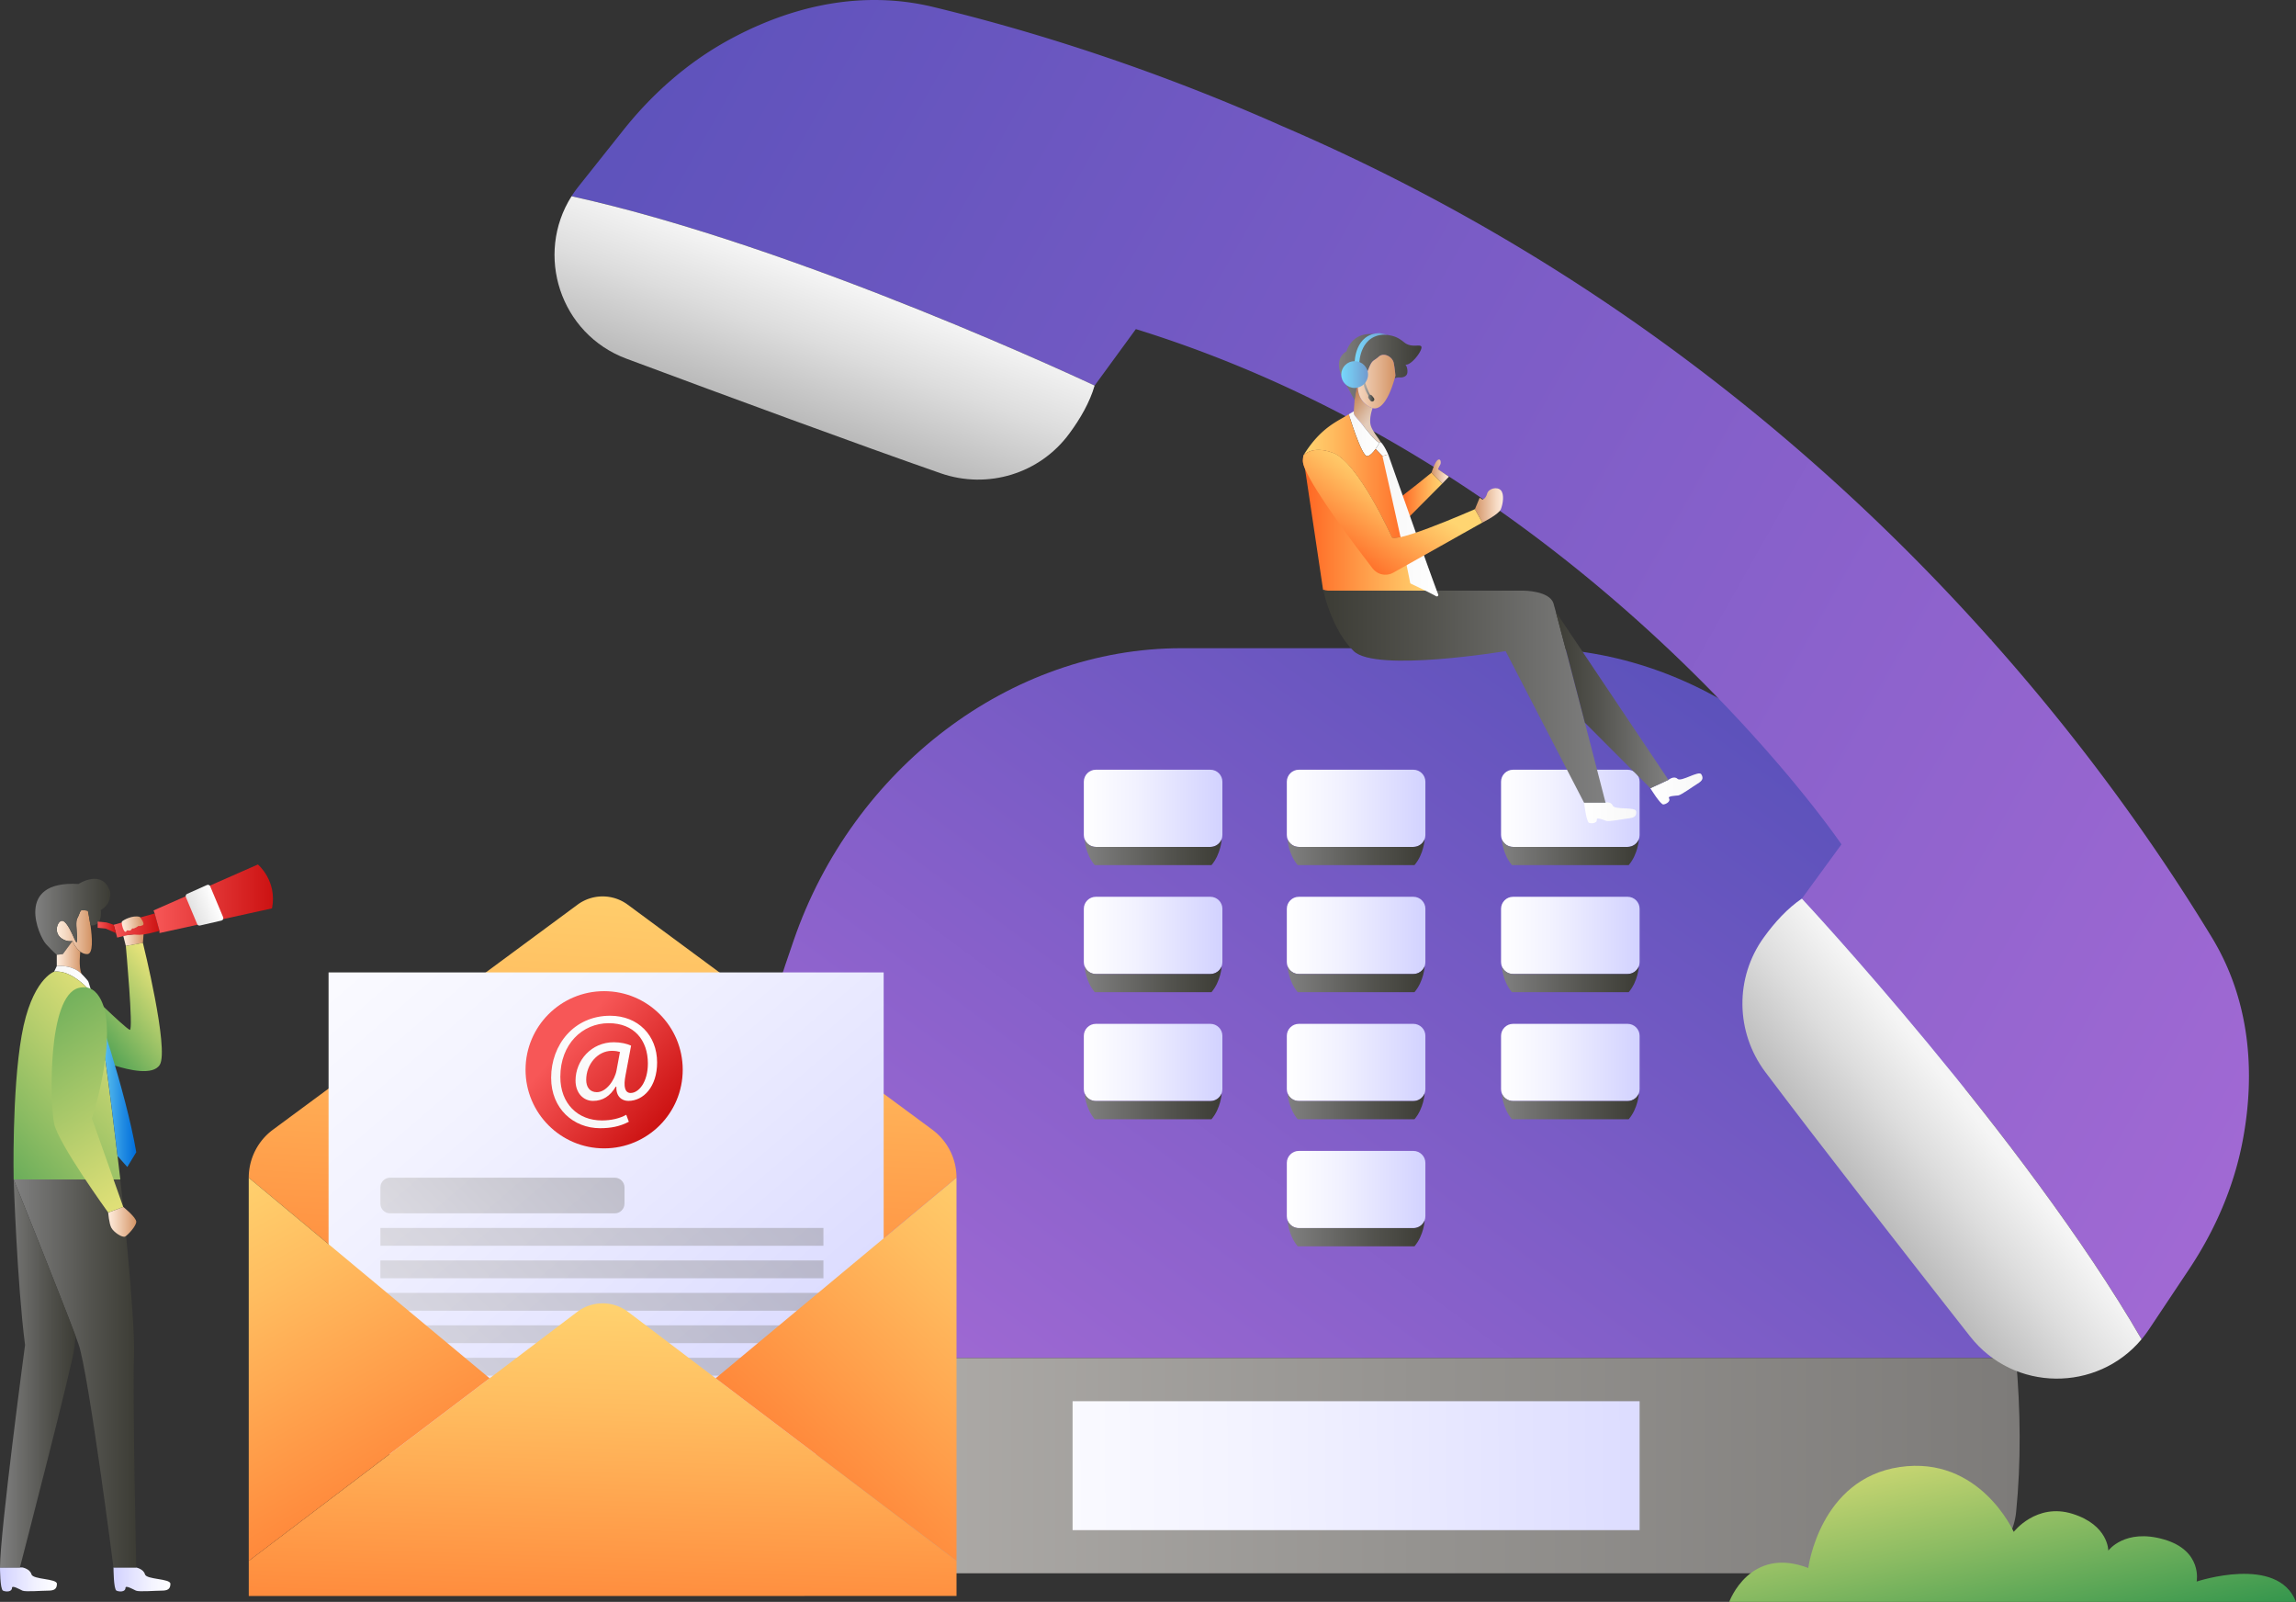 <svg xmlns="http://www.w3.org/2000/svg" viewBox="0 0 1464.25 1021.38" style="enable-background:new 0 0 1464.25 1021.38" xml:space="preserve"><rect x="0" y="0" width="1464.25" height="1021.38" fill="#333333" stroke="none"/><linearGradient id="a" gradientUnits="userSpaceOnUse" x1="541.567" y1="1200.712" x2="1161.678" y2="362.251"><stop offset="0" style="stop-color:#be73de"/><stop offset="1" style="stop-color:#514eb7"/></linearGradient><path d="M1285.67 865.94H444.02c7.54-89.77 33.58-183.99 62.23-266.6C543.92 490.23 644.01 413.3 753.5 413.3h222.69c109.49 0 209.58 76.93 247.25 186.04 28.64 82.61 54.69 176.84 62.23 266.6z" style="fill:url(#a)"/><linearGradient id="b" gradientUnits="userSpaceOnUse" x1="441.665" y1="934.544" x2="1288.017" y2="934.544"><stop offset="0" style="stop-color:#b7b4b1"/><stop offset=".546" style="stop-color:#959390"/><stop offset="1" style="stop-color:#7d7b79"/></linearGradient><path d="M1285.76 964.08c-2.23 22.33-21.4 39.07-43.81 39.07H487.73c-22.42 0-41.58-16.74-43.81-39.07-3.16-31.53-2.88-64.46.09-98.14h841.65c2.98 33.67 3.26 66.6.1 98.14z" style="fill:url(#b)"/><linearGradient id="c" gradientUnits="userSpaceOnUse" x1="601.356" y1="936.704" x2="1160.229" y2="932.123"><stop offset=".003" style="stop-color:#fff"/><stop offset=".367" style="stop-color:#f2f2ff"/><stop offset="1" style="stop-color:#d2d2ff"/></linearGradient><path style="fill:url(#c)" d="M684.03 893.44h361.62v82.2H684.03z"/><linearGradient id="d" gradientUnits="userSpaceOnUse" x1="820.656" y1="515.394" x2="909.025" y2="515.394"><stop offset=".003" style="stop-color:#fff"/><stop offset=".367" style="stop-color:#f2f2ff"/><stop offset="1" style="stop-color:#d2d2ff"/></linearGradient><path d="M909.03 498.42v33.95c0 .93-.19 1.86-.47 2.7-1.12 2.88-3.91 4.93-7.16 4.93h-73.11c-3.26 0-6.05-2.05-7.16-4.93-.28-.84-.47-1.77-.47-2.7v-33.95c0-4.19 3.44-7.63 7.63-7.63h73.11c4.18 0 7.63 3.44 7.63 7.63z" style="fill:url(#d)"/><linearGradient id="e" gradientUnits="userSpaceOnUse" x1="821.121" y1="543.347" x2="908.56" y2="543.347"><stop offset="0" style="stop-color:gray"/><stop offset=".639" style="stop-color:#52524d"/><stop offset="1" style="stop-color:#3c3c35"/></linearGradient><path d="M908.56 535.07s-.47 9.49-6.51 16.56h-74.42c-6.05-7.07-6.51-16.56-6.51-16.56 1.11 2.88 3.91 4.93 7.16 4.93h73.11c3.26 0 6.05-2.05 7.17-4.93z" style="fill:url(#e)"/><linearGradient id="f" gradientUnits="userSpaceOnUse" x1="691.202" y1="515.394" x2="779.572" y2="515.394"><stop offset=".003" style="stop-color:#fff"/><stop offset=".367" style="stop-color:#f2f2ff"/><stop offset="1" style="stop-color:#d2d2ff"/></linearGradient><path d="M779.57 498.42v33.95c0 .93-.19 1.86-.47 2.7-1.11 2.88-3.91 4.93-7.16 4.93h-73.11c-3.26 0-6.05-2.05-7.16-4.93-.28-.84-.47-1.77-.47-2.7v-33.95c0-4.19 3.44-7.63 7.63-7.63h73.11c4.19 0 7.63 3.44 7.63 7.63z" style="fill:url(#f)"/><linearGradient id="g" gradientUnits="userSpaceOnUse" x1="691.668" y1="543.347" x2="779.106" y2="543.347"><stop offset="0" style="stop-color:gray"/><stop offset=".639" style="stop-color:#52524d"/><stop offset="1" style="stop-color:#3c3c35"/></linearGradient><path d="M779.11 535.07s-.47 9.49-6.51 16.56h-74.42c-6.05-7.07-6.51-16.56-6.51-16.56 1.12 2.88 3.91 4.93 7.16 4.93h73.11c3.26 0 6.05-2.05 7.17-4.93z" style="fill:url(#g)"/><linearGradient id="h" gradientUnits="userSpaceOnUse" x1="691.202" y1="596.415" x2="779.572" y2="596.415"><stop offset=".003" style="stop-color:#fff"/><stop offset=".367" style="stop-color:#f2f2ff"/><stop offset="1" style="stop-color:#d2d2ff"/></linearGradient><path d="M779.57 579.44v33.95c0 .93-.19 1.86-.47 2.7-1.11 2.88-3.91 4.93-7.16 4.93h-73.11c-3.26 0-6.05-2.05-7.16-4.93-.28-.84-.47-1.77-.47-2.7v-33.95c0-4.19 3.44-7.63 7.63-7.63h73.11c4.19 0 7.63 3.44 7.63 7.63z" style="fill:url(#h)"/><linearGradient id="i" gradientUnits="userSpaceOnUse" x1="691.668" y1="624.367" x2="779.106" y2="624.367"><stop offset="0" style="stop-color:gray"/><stop offset=".639" style="stop-color:#52524d"/><stop offset="1" style="stop-color:#3c3c35"/></linearGradient><path d="M779.11 616.09s-.47 9.49-6.51 16.56h-74.42c-6.05-7.07-6.51-16.56-6.51-16.56 1.12 2.88 3.91 4.93 7.16 4.93h73.11c3.26 0 6.05-2.05 7.17-4.93z" style="fill:url(#i)"/><linearGradient id="j" gradientUnits="userSpaceOnUse" x1="691.202" y1="677.435" x2="779.572" y2="677.435"><stop offset=".003" style="stop-color:#fff"/><stop offset=".367" style="stop-color:#f2f2ff"/><stop offset="1" style="stop-color:#d2d2ff"/></linearGradient><path d="M779.57 660.46v33.95c0 .93-.19 1.86-.47 2.7-1.11 2.88-3.91 4.93-7.16 4.93h-73.11c-3.26 0-6.05-2.05-7.16-4.93-.28-.84-.47-1.77-.47-2.7v-33.95c0-4.19 3.44-7.63 7.63-7.63h73.11c4.19 0 7.63 3.44 7.63 7.63z" style="fill:url(#j)"/><linearGradient id="k" gradientUnits="userSpaceOnUse" x1="691.668" y1="705.388" x2="779.106" y2="705.388"><stop offset="0" style="stop-color:gray"/><stop offset=".639" style="stop-color:#52524d"/><stop offset="1" style="stop-color:#3c3c35"/></linearGradient><path d="M779.11 697.11s-.47 9.49-6.51 16.56h-74.42c-6.05-7.07-6.51-16.56-6.51-16.56 1.12 2.88 3.91 4.93 7.16 4.93h73.11c3.26 0 6.05-2.05 7.17-4.93z" style="fill:url(#k)"/><linearGradient id="l" gradientUnits="userSpaceOnUse" x1="957.28" y1="515.394" x2="1045.649" y2="515.394"><stop offset=".003" style="stop-color:#fff"/><stop offset=".367" style="stop-color:#f2f2ff"/><stop offset="1" style="stop-color:#d2d2ff"/></linearGradient><path d="M1045.65 498.42v33.95c0 .93-.19 1.86-.47 2.7-1.12 2.88-3.91 4.93-7.16 4.93h-73.11c-3.26 0-6.05-2.05-7.16-4.93-.28-.84-.47-1.77-.47-2.7v-33.95c0-4.19 3.44-7.63 7.63-7.63h73.11c4.19 0 7.63 3.44 7.63 7.63z" style="fill:url(#l)"/><linearGradient id="m" gradientUnits="userSpaceOnUse" x1="957.745" y1="543.347" x2="1045.184" y2="543.347"><stop offset="0" style="stop-color:gray"/><stop offset=".639" style="stop-color:#52524d"/><stop offset="1" style="stop-color:#3c3c35"/></linearGradient><path d="M1045.18 535.07s-.47 9.49-6.51 16.56h-74.42c-6.05-7.07-6.51-16.56-6.51-16.56 1.11 2.88 3.91 4.93 7.16 4.93h73.11c3.27 0 6.06-2.05 7.17-4.93z" style="fill:url(#m)"/><linearGradient id="n" gradientUnits="userSpaceOnUse" x1="957.28" y1="596.415" x2="1045.649" y2="596.415"><stop offset=".003" style="stop-color:#fff"/><stop offset=".367" style="stop-color:#f2f2ff"/><stop offset="1" style="stop-color:#d2d2ff"/></linearGradient><path d="M1045.65 579.44v33.95c0 .93-.19 1.86-.47 2.7-1.12 2.88-3.91 4.93-7.16 4.93h-73.11c-3.26 0-6.05-2.05-7.16-4.93-.28-.84-.47-1.77-.47-2.7v-33.95c0-4.19 3.44-7.63 7.63-7.63h73.11c4.19 0 7.63 3.44 7.63 7.63z" style="fill:url(#n)"/><linearGradient id="o" gradientUnits="userSpaceOnUse" x1="957.745" y1="624.367" x2="1045.184" y2="624.367"><stop offset="0" style="stop-color:gray"/><stop offset=".639" style="stop-color:#52524d"/><stop offset="1" style="stop-color:#3c3c35"/></linearGradient><path d="M1045.18 616.09s-.47 9.49-6.51 16.56h-74.42c-6.05-7.07-6.51-16.56-6.51-16.56 1.11 2.88 3.91 4.93 7.16 4.93h73.11c3.27 0 6.06-2.05 7.17-4.93z" style="fill:url(#o)"/><linearGradient id="p" gradientUnits="userSpaceOnUse" x1="957.28" y1="677.435" x2="1045.649" y2="677.435"><stop offset=".003" style="stop-color:#fff"/><stop offset=".367" style="stop-color:#f2f2ff"/><stop offset="1" style="stop-color:#d2d2ff"/></linearGradient><path d="M1045.65 660.46v33.95c0 .93-.19 1.86-.47 2.7-1.12 2.88-3.91 4.93-7.16 4.93h-73.11c-3.26 0-6.05-2.05-7.16-4.93-.28-.84-.47-1.77-.47-2.7v-33.95c0-4.19 3.44-7.63 7.63-7.63h73.11c4.19 0 7.63 3.44 7.63 7.63z" style="fill:url(#p)"/><linearGradient id="q" gradientUnits="userSpaceOnUse" x1="957.745" y1="705.388" x2="1045.184" y2="705.388"><stop offset="0" style="stop-color:gray"/><stop offset=".639" style="stop-color:#52524d"/><stop offset="1" style="stop-color:#3c3c35"/></linearGradient><path d="M1045.18 697.11s-.47 9.49-6.51 16.56h-74.42c-6.05-7.07-6.51-16.56-6.51-16.56 1.11 2.88 3.91 4.93 7.16 4.93h73.11c3.27 0 6.06-2.05 7.17-4.93z" style="fill:url(#q)"/><linearGradient id="r" gradientUnits="userSpaceOnUse" x1="820.656" y1="596.415" x2="909.025" y2="596.415"><stop offset=".003" style="stop-color:#fff"/><stop offset=".367" style="stop-color:#f2f2ff"/><stop offset="1" style="stop-color:#d2d2ff"/></linearGradient><path d="M909.03 579.44v33.95c0 .93-.19 1.86-.47 2.7-1.12 2.88-3.91 4.93-7.16 4.93h-73.11c-3.26 0-6.05-2.05-7.16-4.93-.28-.84-.47-1.77-.47-2.7v-33.95c0-4.19 3.44-7.63 7.63-7.63h73.11c4.18 0 7.63 3.44 7.63 7.63z" style="fill:url(#r)"/><linearGradient id="s" gradientUnits="userSpaceOnUse" x1="821.121" y1="624.367" x2="908.56" y2="624.367"><stop offset="0" style="stop-color:gray"/><stop offset=".639" style="stop-color:#52524d"/><stop offset="1" style="stop-color:#3c3c35"/></linearGradient><path d="M908.56 616.09s-.47 9.49-6.51 16.56h-74.42c-6.05-7.07-6.51-16.56-6.51-16.56 1.11 2.88 3.91 4.93 7.16 4.93h73.11c3.26 0 6.05-2.05 7.17-4.93z" style="fill:url(#s)"/><linearGradient id="t" gradientUnits="userSpaceOnUse" x1="820.656" y1="677.435" x2="909.025" y2="677.435"><stop offset=".003" style="stop-color:#fff"/><stop offset=".367" style="stop-color:#f2f2ff"/><stop offset="1" style="stop-color:#d2d2ff"/></linearGradient><path d="M909.03 660.46v33.95c0 .93-.19 1.86-.47 2.7-1.12 2.88-3.91 4.93-7.16 4.93h-73.11c-3.26 0-6.05-2.05-7.16-4.93-.28-.84-.47-1.77-.47-2.7v-33.95c0-4.19 3.44-7.63 7.63-7.63h73.11c4.18 0 7.63 3.44 7.63 7.63z" style="fill:url(#t)"/><linearGradient id="u" gradientUnits="userSpaceOnUse" x1="821.121" y1="705.388" x2="908.56" y2="705.388"><stop offset="0" style="stop-color:gray"/><stop offset=".639" style="stop-color:#52524d"/><stop offset="1" style="stop-color:#3c3c35"/></linearGradient><path d="M908.56 697.11s-.47 9.49-6.51 16.56h-74.42c-6.05-7.07-6.51-16.56-6.51-16.56 1.11 2.88 3.91 4.93 7.16 4.93h73.11c3.26 0 6.05-2.05 7.17-4.93z" style="fill:url(#u)"/><linearGradient id="v" gradientUnits="userSpaceOnUse" x1="820.656" y1="758.456" x2="909.025" y2="758.456"><stop offset=".003" style="stop-color:#fff"/><stop offset=".367" style="stop-color:#f2f2ff"/><stop offset="1" style="stop-color:#d2d2ff"/></linearGradient><path d="M909.03 741.48v33.95c0 .93-.19 1.86-.47 2.7-1.12 2.88-3.91 4.93-7.16 4.93h-73.11c-3.26 0-6.05-2.05-7.16-4.93-.28-.84-.47-1.77-.47-2.7v-33.95c0-4.19 3.44-7.63 7.63-7.63h73.11c4.18 0 7.63 3.44 7.63 7.63z" style="fill:url(#v)"/><linearGradient id="w" gradientUnits="userSpaceOnUse" x1="821.121" y1="786.408" x2="908.56" y2="786.408"><stop offset="0" style="stop-color:gray"/><stop offset=".639" style="stop-color:#52524d"/><stop offset="1" style="stop-color:#3c3c35"/></linearGradient><path d="M908.56 778.13s-.47 9.49-6.51 16.56h-74.42c-6.05-7.07-6.51-16.56-6.51-16.56 1.11 2.88 3.91 4.93 7.16 4.93h73.11c3.26 0 6.05-2.05 7.17-4.93z" style="fill:url(#w)"/><linearGradient id="x" gradientUnits="userSpaceOnUse" x1="1951.418" y1="949.276" x2="181.339" y2="-52.215"><stop offset="0" style="stop-color:#be73de"/><stop offset="1" style="stop-color:#514eb7"/></linearGradient><path d="M364.5 125.13c145.87 32.01 333.58 120.74 333.58 120.74l26.31-36.03c288.12 89.39 449.98 328.54 449.98 328.54l-25.25 34.58s141.72 151.8 216.63 280.99c1.69-2 3.25-4.15 4.78-6.39l25.41-38.09c16.55-24.8 28.6-52.39 34.22-81.65 8.64-45.08 4.28-90.84-19.54-130.05-31.24-51.44-77.4-118.68-140.95-189.91-102.25-114.83-249.4-240.24-451.06-327.05-1.11-.47-2.21-.95-3.25-1.43-85.89-37.97-162.75-61.11-220.55-75.02A158.713 158.713 0 0 0 558.82.01c-32.45-.26-64.38 9.3-93.83 25.34-26.16 14.27-48.76 34.15-67.34 57.46l-28.5 35.83c-1.68 2.13-3.25 4.28-4.65 6.49z" style="fill:url(#x)"/><linearGradient id="y" gradientUnits="userSpaceOnUse" x1="1260.148" y1="712.11" x2="1180.757" y2="775.024"><stop offset="0" style="stop-color:#f5f5f5"/><stop offset=".405" style="stop-color:#ddd"/><stop offset="1" style="stop-color:#b3b3b3"/></linearGradient><path d="M1124.91 597.64c-18.66 25.71-18.14 60.46.84 85.82 32.72 43.53 87.95 114.32 130.64 168.65 27.93 35.57 81.09 35.6 109.36 1.84-74.91-129.19-216.63-280.99-216.63-280.99-9.02 6.09-17.27 15.02-24.21 24.68z" style="fill:url(#y)"/><linearGradient id="z" gradientUnits="userSpaceOnUse" x1="533.313" y1="177.619" x2="497.859" y2="275.99"><stop offset="0" style="stop-color:#f5f5f5"/><stop offset=".405" style="stop-color:#ddd"/><stop offset="1" style="stop-color:#b3b3b3"/></linearGradient><path d="M364.5 125.13c-23.58 37.19-7.36 87.81 35.02 103.58 64.79 24.15 149 55.16 200.43 73.07 29.97 10.39 63.19.27 82-25.34 7.09-9.56 13.09-20.07 16.13-30.58 0 .02-187.71-88.71-333.58-120.73z" style="fill:url(#z)"/><linearGradient id="A" gradientUnits="userSpaceOnUse" x1="1188.096" y1="1011.604" x2="1189.168" y2="1011.604" gradientTransform="scale(-1 1) rotate(-36.136 -965.857 4477.453)"><stop offset="0" style="stop-color:#f5f5f5"/><stop offset=".405" style="stop-color:#ddd"/><stop offset="1" style="stop-color:#b3b3b3"/></linearGradient><path style="fill:url(#A)" d="m1270.09 408.2-.86-.63.92.56z"/><linearGradient id="B" gradientUnits="userSpaceOnUse" x1="131.024" y1="503.036" x2="164.292" y2="503.036" gradientTransform="matrix(-1 0 0 1 1216.782 0)"><stop offset="0" style="stop-color:#f7f7f7"/><stop offset="1" style="stop-color:#fff"/></linearGradient><path d="M1052.49 502.58s6.48 10.58 8.34 10.36c1.86-.22 4.77-2 3.56-3.98-.9-1.47 4.04-1.55 5.9-1.77 1.86-.22 9.45-5.76 12.36-7.53 2.91-1.76 3.96-3.31 2.35-5.96-1.6-2.64-12.85 5.1-15.18 2.9-2.34-2.2-5.81.68-5.81.68l-11.52 5.3z" style="fill:url(#B)"/><linearGradient id="C" gradientUnits="userSpaceOnUse" x1="173.292" y1="518.247" x2="206.536" y2="518.247" gradientTransform="matrix(-1 0 0 1 1216.782 0)"><stop offset="0" style="stop-color:#f7f7f7"/><stop offset="1" style="stop-color:#fff"/></linearGradient><path d="M1010.25 511.85c.07.72 1.47 12.29 3.2 12.84 1.77.57 5.16.19 4.9-2.12-.2-1.71 4.31.29 6.1.86 1.78.57 10.99-1.27 14.38-1.66 3.38-.39 4.98-1.36 4.63-4.44-.36-3.07-13.79-.74-15.01-3.72-.83-2.07-3.19-2.15-4.55-1.99l.06.22h-13.71z" style="fill:url(#C)"/><linearGradient id="D" gradientUnits="userSpaceOnUse" x1="192.826" y1="511.736" x2="206.547" y2="511.736" gradientTransform="matrix(-1 0 0 1 1216.782 0)"><stop offset="0" style="stop-color:#77d8fc"/><stop offset=".428" style="stop-color:#75c0ea"/><stop offset="1" style="stop-color:#719acd"/></linearGradient><path d="M1010.24 511.82s0 .01.01.03h13.71l-.06-.22c-.61.06-1.01.17-1.01.17l-12.65.02z" style="fill:url(#D)"/><linearGradient id="E" gradientUnits="userSpaceOnUse" x1="875.025" y1="265.464" x2="859.755" y2="254.71"><stop offset="0" style="stop-color:#e3cbba"/><stop offset=".253" style="stop-color:#dbbaa2"/><stop offset=".784" style="stop-color:#c88f65"/><stop offset="1" style="stop-color:#bf7c4a"/></linearGradient><path d="M880.22 282.31c-.32-.16-.48-.07-.48-.07-2.96-.92-7.87-7.87-12.07-12.87-3.42-4.05-4.46-4.57-4.33-6.75 0-.11.01-.22.01-.34h.02c.14-2.36.49-7.21.49-7.21l1.56-9.94h.01c.07-.03.13-.03.18.01.03.01.06.03.08.08.04.07.08.17.11.31.02.07.03.15.04.23l.03.26.03.31c.03.33.05.71.09 1.14.01.14.03.29.04.45.03.28.07.57.11.87.02.16.05.32.07.49.04.21.08.44.13.67.07.31.14.62.23.94.06.25.14.51.23.77.13.4.29.8.46 1.2.08.18.16.35.25.53.04.09.08.18.13.27.05.09.09.17.14.26.07.13.15.26.22.39.01.02.02.03.03.05.13.21.26.42.41.63.11.17.24.34.37.52.12.17.26.34.4.51.3.35.63.7.98 1.04.53.51 1.12 1 1.79 1.47.12.09.25.17.37.25.5.33 1.02.64 1.6.94h.01c.49.25.94.42 1.42.54 0 0-2.56 6.44-1.14 11.2.97 3.29 4.66 7.63 5.85 9.68l.18.32c.04.07.06.13.09.19.15.39.15.63-.14.66z" style="fill:url(#E)"/><linearGradient id="F" gradientUnits="userSpaceOnUse" x1="303.016" y1="331.75" x2="385.897" y2="331.75" gradientTransform="matrix(-1 0 0 1 1216.782 0)"><stop offset="0" style="stop-color:#ffd571"/><stop offset=".251" style="stop-color:#ffbd60"/><stop offset=".778" style="stop-color:#ff8035"/><stop offset="1" style="stop-color:#ff6421"/></linearGradient><path d="M830.89 293.75c0 .24.01.49.05.75.01.19.04.38.09.6 0 .03 0 .04.01.07.03.2.08.41.13.64.08.29.16.6.26.91.13.38.26.79.44 1.23.12.32.25.65.4.99l11.52 77.2c.97.3 2.01.46 3.07.46h66.9c-.09-.28-4.69-11.88-8.05-21.1-.72-1.93-1.38-3.79-1.93-5.44-1.01-2.97-2.09-6.21-3.22-9.63-6.16 1.99-11.06 3.11-12.83 2.46 0 0-21.57-48.35-37.86-54.21-9.15-3.3-15.04-1.66-18.59 1.67-.24 1.2-.38 2.36-.39 3.4z" style="fill:url(#F)"/><linearGradient id="G" gradientUnits="userSpaceOnUse" x1="192.826" y1="443.992" x2="372.984" y2="443.992" gradientTransform="matrix(-1 0 0 1 1216.782 0)"><stop offset="0" style="stop-color:gray"/><stop offset=".639" style="stop-color:#52524d"/><stop offset="1" style="stop-color:#3c3c35"/></linearGradient><path d="M843.8 376.14c.16.77 5.54 25.52 19.51 39.02 14.17 13.72 96.88 0 96.88 0l50.05 96.68h13.72s-.03-.07-.07-.21c-.61-2.44-6.49-25.19-13.14-50.82-7.11-27.42-15.11-58.1-18.53-70.68l-.01-.01c-.73-2.75-1.26-4.61-1.51-5.42-2.57-8.09-19.1-8.09-19.1-8.09H846.87c-1.06 0-2.11-.16-3.07-.47z" style="fill:url(#G)"/><linearGradient id="H" gradientUnits="userSpaceOnUse" x1="152.77" y1="446.354" x2="224.557" y2="446.354" gradientTransform="matrix(-1 0 0 1 1216.782 0)"><stop offset="0" style="stop-color:gray"/><stop offset=".639" style="stop-color:#52524d"/><stop offset="1" style="stop-color:#3c3c35"/></linearGradient><path d="M992.23 390.13c3.42 12.58 11.42 43.27 18.53 70.69l41.74 41.77 11.52-5.31-71.79-107.15z" style="fill:url(#H)"/><linearGradient id="I" gradientUnits="userSpaceOnUse" x1="860.177" y1="276.562" x2="879.741" y2="276.562"><stop offset="0" style="stop-color:#f7f7f7"/><stop offset="1" style="stop-color:#fff"/></linearGradient><path d="M879.74 282.24s-1.02 1.98-2.48 4.03c-1.54 2.18-3.56 4.43-5.37 4.56-3.56.25-11.71-26.68-11.71-26.68l3.17-1.88c0 .12-.01.23-.01.34-.13 2.18.92 2.7 4.33 6.75 4.2 5.01 9.11 11.96 12.07 12.88z" style="fill:url(#I)"/><linearGradient id="J" gradientUnits="userSpaceOnUse" x1="877.264" y1="286.233" x2="885.313" y2="286.233"><stop offset="0" style="stop-color:#f7f7f7"/><stop offset="1" style="stop-color:#fff"/></linearGradient><path d="m885.31 289.76-.66.19-3.01.89-4.38-4.56c1.46-2.06 2.48-4.03 2.48-4.03s.16-.09.48.07c.29-.03.29-.27.12-.69 2.44 2.18 4.97 8.13 4.97 8.13z" style="fill:url(#J)"/><linearGradient id="K" gradientUnits="userSpaceOnUse" x1="831.265" y1="303.623" x2="900.563" y2="303.623"><stop offset="0" style="stop-color:#ffd571"/><stop offset=".251" style="stop-color:#ffbd60"/><stop offset=".778" style="stop-color:#ff8035"/><stop offset="1" style="stop-color:#ff6421"/></linearGradient><path d="M900.56 340.44c-2.77.9-5.28 1.62-7.37 2.08-2.56.57-4.48.75-5.46.39 0 0-7.31-16.38-16.63-31.23-.39-.62-.79-1.24-1.18-1.85-1.08-1.67-2.17-3.3-3.29-4.87-.32-.46-.65-.92-.98-1.37-.33-.45-.66-.9-.99-1.34-.32-.44-.66-.88-.99-1.31-.5-.64-1-1.27-1.5-1.88-.16-.2-.33-.4-.5-.6-.33-.4-.67-.79-1-1.17-1.34-1.53-2.68-2.92-4-4.12-.27-.25-.54-.49-.81-.72-.23-.2-.46-.39-.68-.57a26.9 26.9 0 0 0-.63-.49c-.62-.47-1.23-.9-1.83-1.27-.45-.28-.9-.54-1.34-.76-.2-.1-.39-.2-.59-.28a1.02 1.02 0 0 0-.22-.09c-.24-.12-.49-.21-.73-.3-9.15-3.3-15.04-1.66-18.6 1.67 9.29-15.06 18.34-20.08 25.34-24.09l3.58-2.12s8.16 26.93 11.71 26.68c1.82-.13 3.83-2.39 5.37-4.56l4.38 4.56 3.01-.89c1.4 3.54 3.14 8.7 5.24 16.2 1 3.52 2.07 7.2 3.21 10.94 1.38 4.57 2.85 9.22 4.3 13.75 1.11 3.3 2.14 6.52 3.18 9.61z" style="fill:url(#K)"/><linearGradient id="L" gradientUnits="userSpaceOnUse" x1="353.423" y1="262.284" x2="353.436" y2="262.284" gradientTransform="matrix(-1 0 0 1 1216.782 0)"><stop offset="0" style="stop-color:#77d8fc"/><stop offset=".428" style="stop-color:#75c0ea"/><stop offset="1" style="stop-color:#719acd"/></linearGradient><path style="fill:url(#L)" d="M863.36 262.82h-.01v-1.07z"/><linearGradient id="M" gradientUnits="userSpaceOnUse" x1="296.911" y1="316.108" x2="323.677" y2="316.108" gradientTransform="matrix(-1 0 0 1 1216.782 0)"><stop offset="0" style="stop-color:#ffd571"/><stop offset=".251" style="stop-color:#ffbd60"/><stop offset=".778" style="stop-color:#ff8035"/><stop offset="1" style="stop-color:#ff6421"/></linearGradient><path d="M893.11 317.09c1.38 4.57 2.85 9.22 4.3 13.75l22.46-22.57-6.93-6.89s-.7.58-1.95 1.58c-3.29 2.7-10.34 8.38-17.88 14.13z" style="fill:url(#M)"/><linearGradient id="N" gradientUnits="userSpaceOnUse" x1="258.233" y1="322.24" x2="276.184" y2="322.24" gradientTransform="matrix(-1 0 0 1 1216.782 0)"><stop offset="0" style="stop-color:#ffecdc"/><stop offset=".238" style="stop-color:#f6dac4"/><stop offset=".737" style="stop-color:#e0ad87"/><stop offset="1" style="stop-color:#d39364"/></linearGradient><path d="m940.6 324.68 4.79 8.52s8.04-4.03 10.89-7.23c.41-.45.72-.89.87-1.28 1.32-3.28 2.33-9.59 0-12.07-2.3-2.48-7.77-1.32-8.77 2.16-.99 3.47-2.99 3.76-2.99 3.76l-1.74-1.18-3.05 7.32z" style="fill:url(#N)"/><linearGradient id="O" gradientUnits="userSpaceOnUse" x1="292.765" y1="300.603" x2="303.837" y2="300.603" gradientTransform="matrix(-1 0 0 1 1216.782 0)"><stop offset="0" style="stop-color:#ffecdc"/><stop offset=".238" style="stop-color:#f6dac4"/><stop offset=".737" style="stop-color:#e0ad87"/><stop offset="1" style="stop-color:#d39364"/></linearGradient><path d="m912.95 301.38 6.93 6.89 4.15-4.34-6.95-4.74c.17-.5.93-2.28 1.42-2.95.54-.78.52-4.17-1.47-3.07-.93.52-1.89 2.37-2.64 4.18-.86 2.03-1.44 4.03-1.44 4.03z" style="fill:url(#O)"/><linearGradient id="P" gradientUnits="userSpaceOnUse" x1="853.94" y1="234.005" x2="906.543" y2="234.005"><stop offset="0" style="stop-color:gray"/><stop offset=".639" style="stop-color:#52524d"/><stop offset="1" style="stop-color:#3c3c35"/></linearGradient><path d="M896.3 232.48s1.5 1.69 1.25 4.93c-.25 3.25-3.99 3.37-5.12 3.25-1.12-.12-2.95.55-2.95.55.28-1.04.43-1.67.43-1.67l-.08-.97c-.01-.06-.01-.14-.03-.21-.01-.08-.01-.16-.02-.25-.02-.15-.03-.3-.04-.48-.03-.17-.04-.36-.07-.55a63.47 63.47 0 0 0-.6-4.37c-.08-.48-.17-.94-.26-1.39-.73-3.52-5.72-6.69-9.17-4.17-.12.09-.25.19-.37.3-.25.23-.49.42-.71.61-.07.06-.15.12-.22.18h-.01c-.11.08-.21.17-.31.24-1.31.98-2.12 1.31-2.9 2.25-.12.15-.24.3-.37.48-.16.22-.33.49-.51.81-.22.39-.45.86-.71 1.43-.12.28-.25.58-.4.91-.07.18-.13.34-.21.52-2.32 5.71-4.26 10.48-5.18 4.55-.05-.37-.13-.74-.24-1.1-.06-.26-.15-.51-.25-.75a6.58 6.58 0 0 0-.34-.83c-.02-.01-.02-.04-.03-.05-.12-.24-.25-.48-.38-.7-.02-.03-.03-.04-.04-.07-.08-.13-.18-.26-.27-.4-.12-.17-.25-.35-.4-.51-.1-.12-.2-.24-.31-.36-.1-.12-.2-.23-.32-.32-.15-.15-.3-.26-.44-.4-.15-.12-.31-.24-.45-.34-.16-.11-.32-.21-.48-.31a7.5 7.5 0 0 0-.49-.25c-.16-.08-.32-.14-.49-.2-.32-.12-.64-.18-.97-.22-.17-.03-.36-.04-.54-.04-1.47 0-2.93.77-4.04 2.58-2.01 3.29 1.02 6.52 3.97 8.39.49.3.97.58 1.44.81h.01c.13.06.26.13.39.18.19.1.38.17.55.24.18.07.34.13.5.18a3 3 0 0 0 .58.16c.32.07.56.08.7.02l-1.56 9.94s-1.36-2.42-3.16-5.8c-.29-.55-.6-1.12-.9-1.7 0 0-12.43-16.9-1.07-23.51 0 0 2.7-11.37 15.76-11.12 13.07.25 15.94 1.25 21.06 5.36 5.12 4.12 11.24.26 10.99 3.38-.23 3.11-6.85 11.47-10.22 10.79z" style="fill:url(#P)"/><linearGradient id="Q" gradientUnits="userSpaceOnUse" x1="856.622" y1="243.322" x2="889.907" y2="243.322"><stop offset="0" style="stop-color:#ffecdc"/><stop offset=".238" style="stop-color:#f6dac4"/><stop offset=".737" style="stop-color:#e0ad87"/><stop offset="1" style="stop-color:#d39364"/></linearGradient><path d="M889.91 239.54s-.15.63-.43 1.67c-.27.98-.67 2.32-1.18 3.84-2.21 6.66-6.67 16.75-12.93 15.2h-.01a6.54 6.54 0 0 1-1.42-.54h-.01c-.58-.3-1.1-.61-1.6-.94-.12-.08-.25-.16-.37-.25-.67-.47-1.26-.96-1.79-1.47-.35-.34-.68-.69-.98-1.04-.14-.17-.28-.34-.4-.51-.13-.18-.26-.35-.37-.52-.15-.21-.28-.42-.41-.63-.01-.02-.02-.03-.03-.05-.07-.13-.15-.26-.22-.39-.05-.09-.09-.17-.14-.26-.05-.09-.09-.18-.13-.27-.09-.18-.17-.35-.25-.53-.17-.4-.33-.8-.46-1.2-.08-.26-.16-.52-.23-.77-.09-.32-.16-.63-.23-.94-.05-.23-.09-.46-.13-.67-.02-.17-.05-.33-.07-.49-.04-.3-.08-.59-.11-.87-.01-.16-.03-.31-.04-.45-.04-.43-.06-.81-.09-1.14l-.03-.31-.03-.26c-.01-.08-.02-.16-.04-.23a.652.652 0 0 0-.11-.31.125.125 0 0 0-.08-.08c-.05-.04-.11-.04-.18-.01h-.01c-.14.06-.38.05-.7-.02-.17-.04-.37-.09-.58-.16a6.1 6.1 0 0 1-.5-.18c-.18-.08-.36-.16-.55-.24-.13-.05-.26-.12-.39-.18h-.01c-.47-.23-.95-.51-1.44-.81-2.96-1.87-5.98-5.1-3.97-8.39 1.12-1.81 2.58-2.58 4.04-2.58.18 0 .37.01.54.04.33.04.65.1.97.22.17.06.33.12.49.2.17.08.33.16.49.25.16.1.32.2.48.31.14.1.3.22.45.34.14.14.29.25.44.4.12.09.22.2.32.32.11.12.21.24.31.36.15.16.28.34.4.51.09.14.19.27.27.4.01.03.02.04.04.07.13.22.26.46.38.7.01.01.01.04.03.05.13.27.25.55.34.83.1.24.19.49.25.75.11.36.19.73.24 1.1.92 5.92 2.87 1.16 5.18-4.55.08-.18.14-.34.21-.52.15-.33.28-.63.4-.91.26-.57.49-1.04.71-1.43a8.36 8.36 0 0 1 .88-1.29c.8-.91 1.6-1.25 2.9-2.25.1-.07.2-.16.31-.24h.01c.07-.06.15-.12.22-.18.22-.19.46-.38.71-.61.12-.11.25-.21.37-.3 3.45-2.52 8.44.66 9.17 4.17.09.45.18.91.26 1.39.27 1.54.47 3.12.6 4.37.03.19.04.38.07.55.01.18.02.33.04.48.01.09.01.17.02.25.02.07.02.15.03.21l.08.99z" style="fill:url(#Q)"/><linearGradient id="R" gradientUnits="userSpaceOnUse" x1="863.923" y1="221.866" x2="884.783" y2="221.866"><stop offset="0" style="stop-color:#77d8fc"/><stop offset=".428" style="stop-color:#75c0ea"/><stop offset="1" style="stop-color:#719acd"/></linearGradient><path d="m866.9 231.33-2.98-.32c.02-.19.12-18.35 16.04-18.61l4.82 1.03c-17.53-1.03-17.86 17.74-17.88 17.9z" style="fill:url(#R)"/><linearGradient id="S" gradientUnits="userSpaceOnUse" x1="869.556" y1="248.178" x2="874.278" y2="248.178"><stop offset="0" style="stop-color:#b7b4b1"/><stop offset=".546" style="stop-color:#959390"/><stop offset="1" style="stop-color:#7d7b79"/></linearGradient><path d="M870.38 243.33s1.97 6.67 3.89 8.92l-1.19.77s-3.55-5.53-3.54-8.88l.84-.81z" style="fill:url(#S)"/><linearGradient id="T" gradientUnits="userSpaceOnUse" x1="872.523" y1="253.915" x2="876.458" y2="253.915"><stop offset="0" style="stop-color:gray"/><stop offset=".639" style="stop-color:#52524d"/><stop offset="1" style="stop-color:#3c3c35"/></linearGradient><path d="M873.13 252c.6-.4 1.41-.27 1.86.3l1.18 1.51c.48.62.35 1.51-.28 1.96l-.03.02c-.61.44-1.46.31-1.91-.29l-1.15-1.53c-.48-.62-.32-1.52.33-1.97z" style="fill:url(#T)"/><linearGradient id="U" gradientUnits="userSpaceOnUse" x1="855.373" y1="238.821" x2="872.452" y2="238.821"><stop offset="0" style="stop-color:#77d8fc"/><stop offset=".428" style="stop-color:#75c0ea"/><stop offset="1" style="stop-color:#719acd"/></linearGradient><path d="M872.45 238.82c0 4.72-3.82 8.54-8.54 8.54-4.72 0-8.54-3.82-8.54-8.54 0-4.72 3.82-8.54 8.54-8.54 4.72 0 8.54 3.82 8.54 8.54z" style="fill:url(#U)"/><linearGradient id="V" gradientUnits="userSpaceOnUse" x1="881.648" y1="335.021" x2="917.264" y2="335.021"><stop offset="0" style="stop-color:#f7f7f7"/><stop offset="1" style="stop-color:#fff"/></linearGradient><path d="M915.89 380.16c-4.62-2.58-13.98-6.99-16.08-7.97a.904.904 0 0 1-.51-.66c-.99-5.37-3.38-16.59-6.11-29.01-5.19-23.67-11.54-51.67-11.54-51.67l3.01-.89.66-.19c14.2 40.28 27.75 78.54 31.89 89.26.3.8-.56 1.55-1.32 1.13z" style="fill:url(#V)"/><linearGradient id="W" gradientUnits="userSpaceOnUse" x1="890.931" y1="308.046" x2="856.25" y2="357.823"><stop offset="0" style="stop-color:#ffd571"/><stop offset=".251" style="stop-color:#ffbd60"/><stop offset=".778" style="stop-color:#ff8035"/><stop offset="1" style="stop-color:#ff6421"/></linearGradient><path d="M830.89 293.75c0 .24.01.49.05.75.01.19.04.38.09.6 0 .03 0 .04.01.07.03.2.08.41.13.64.08.29.16.6.26.91.13.38.26.79.44 1.23.12.32.25.65.4.99 6.22 14.86 31.73 48.74 43.08 63.48 2.49 3.23 6.54 4.62 10.34 3.8 1.01-.21 1.99-.57 2.91-1.1l17.1-9.62 39.68-22.32-4.79-8.52s-.83.37-2.3.99c-6.42 2.79-24.82 10.63-37.73 14.77-6.16 1.99-11.06 3.11-12.83 2.46 0 0-21.57-48.35-37.86-54.21-9.15-3.3-15.04-1.66-18.59 1.67-.24 1.21-.38 2.37-.39 3.41z" style="fill:url(#W)"/><linearGradient id="X" gradientUnits="userSpaceOnUse" x1="397.191" y1="536.693" x2="371.149" y2="968.983"><stop offset="0" style="stop-color:#ffd571"/><stop offset=".251" style="stop-color:#ffbd60"/><stop offset=".778" style="stop-color:#ff8035"/><stop offset="1" style="stop-color:#ff6421"/></linearGradient><path d="M594.54 720.27 400.32 576.83a26.944 26.944 0 0 0-32 0L174.1 720.28a38.086 38.086 0 0 0-15.46 30.65l432.92-.01-432.92.01 153.61 127.88 55.81-42.31a26.941 26.941 0 0 1 32.53-.01l55.81 42.31.01-.01L610 750.91c0-12.09-5.74-23.46-15.46-30.64z" style="fill:url(#X)"/><linearGradient id="Y" gradientUnits="userSpaceOnUse" x1="189.237" y1="543.672" x2="548.84" y2="962.827"><stop offset=".003" style="stop-color:#fff"/><stop offset=".367" style="stop-color:#f2f2ff"/><stop offset="1" style="stop-color:#d2d2ff"/></linearGradient><path style="fill:url(#Y)" d="M209.54 620.03h354.01v307.24H209.54z"/><linearGradient id="Z" gradientUnits="userSpaceOnUse" x1="362.827" y1="662.33" x2="422.951" y2="715.261"><stop offset="0" style="stop-color:#f75757"/><stop offset="1" style="stop-color:#cc1212"/></linearGradient><circle cx="385.28" cy="682.1" r="50.12" style="fill:url(#Z)"/><linearGradient id="aa" gradientUnits="userSpaceOnUse" x1="1936.433" y1="417.735" x2="2010.395" y2="417.735" gradientTransform="rotate(-44.352 1505.09 2498.26)"><stop offset="0" style="stop-color:#f7f7f7"/><stop offset="1" style="stop-color:#fff"/></linearGradient><path d="M401.04 715.24c-5.67 2.99-11.43 4.12-18.34 4.12-16.89 0-31.21-12.36-31.22-32.14 0-21.22 14.73-39.56 37.6-39.56 17.92 0 29.98 12.57 29.98 29.77 0 15.45-8.65 24.52-18.34 24.52-4.12 0-7.93-2.78-7.62-9.07h-.41c-3.6 6.08-8.34 9.07-14.52 9.07-5.97 0-11.13-4.84-11.13-12.98 0-12.77 10.09-24.42 24.41-24.42 4.43 0 8.34.93 11.02 2.16l-3.5 18.65c-1.55 7.83-.31 11.43 3.09 11.54 5.25.1 11.13-6.9 11.12-18.85 0-14.94-8.96-25.65-24.93-25.65-16.79 0-30.9 13.29-30.9 34.2 0 17.2 11.23 27.81 26.48 27.81 5.87 0 11.33-1.24 15.56-3.61l1.65 4.44zm-5.67-44.5c-1.03-.31-2.78-.72-5.15-.72-9.06 0-16.38 8.55-16.38 18.54 0 4.53 2.27 7.83 6.8 7.83 5.97 0 11.43-7.62 12.57-14.01l2.16-11.64z" style="fill:url(#aa)"/><linearGradient id="ab" gradientUnits="userSpaceOnUse" x1="276.776" y1="804.953" x2="364.074" y2="719.611"><stop offset="0" style="stop-color:#b7b4b1"/><stop offset=".546" style="stop-color:#959390"/><stop offset="1" style="stop-color:#7d7b79"/></linearGradient><path d="M392.07 773.65H248.78c-3.42 0-6.19-2.77-6.19-6.19v-10.35c0-3.42 2.77-6.19 6.19-6.19h143.29c3.42 0 6.19 2.77 6.19 6.19v10.35c0 3.42-2.77 6.19-6.19 6.19z" style="opacity:.39;fill:url(#ab)"/><linearGradient id="ac" gradientUnits="userSpaceOnUse" x1="308.783" y1="862.054" x2="458.938" y2="715.263"><stop offset="0" style="stop-color:#b7b4b1"/><stop offset=".546" style="stop-color:#959390"/><stop offset="1" style="stop-color:#7d7b79"/></linearGradient><path style="opacity:.39;fill:url(#ac)" d="M242.59 782.97h282.54v11.37H242.59z"/><linearGradient id="ad" gradientUnits="userSpaceOnUse" x1="308.783" y1="882.747" x2="458.938" y2="735.956"><stop offset="0" style="stop-color:#b7b4b1"/><stop offset=".546" style="stop-color:#959390"/><stop offset="1" style="stop-color:#7d7b79"/></linearGradient><path style="opacity:.39;fill:url(#ad)" d="M242.59 803.67h282.54v11.37H242.59z"/><linearGradient id="ae" gradientUnits="userSpaceOnUse" x1="308.783" y1="903.439" x2="458.938" y2="756.649"><stop offset="0" style="stop-color:#b7b4b1"/><stop offset=".546" style="stop-color:#959390"/><stop offset="1" style="stop-color:#7d7b79"/></linearGradient><path style="opacity:.39;fill:url(#ae)" d="M242.59 824.36h282.54v11.37H242.59z"/><linearGradient id="af" gradientUnits="userSpaceOnUse" x1="308.783" y1="924.132" x2="458.938" y2="777.341"><stop offset="0" style="stop-color:#b7b4b1"/><stop offset=".546" style="stop-color:#959390"/><stop offset="1" style="stop-color:#7d7b79"/></linearGradient><path style="opacity:.39;fill:url(#af)" d="M242.59 845.05h282.54v11.37H242.59z"/><linearGradient id="ag" gradientUnits="userSpaceOnUse" x1="308.783" y1="944.825" x2="458.938" y2="798.034"><stop offset="0" style="stop-color:#b7b4b1"/><stop offset=".546" style="stop-color:#959390"/><stop offset="1" style="stop-color:#7d7b79"/></linearGradient><path style="opacity:.39;fill:url(#ag)" d="M242.59 865.75h282.54v11.37H242.59z"/><linearGradient id="ah" gradientUnits="userSpaceOnUse" x1="389.983" y1="822.214" x2="380.869" y2="1119.089"><stop offset="0" style="stop-color:#ffd571"/><stop offset=".251" style="stop-color:#ffbd60"/><stop offset=".778" style="stop-color:#ff8035"/><stop offset="1" style="stop-color:#ff6421"/></linearGradient><path d="M610.01 995.24v22.37l-451.36.02v-22.37l153.6-116.44 55.81-42.31a26.941 26.941 0 0 1 32.53-.01l55.81 42.31.01-.01 153.6 116.44z" style="fill:url(#ah)"/><linearGradient id="ai" gradientUnits="userSpaceOnUse" x1="131.054" y1="747.079" x2="289.908" y2="1036.141"><stop offset="0" style="stop-color:#ffd571"/><stop offset=".251" style="stop-color:#ffbd60"/><stop offset=".778" style="stop-color:#ff8035"/><stop offset="1" style="stop-color:#ff6421"/></linearGradient><path style="fill:url(#ai)" d="m312.24 878.81-153.6 116.45-.01-244.33z"/><linearGradient id="aj" gradientUnits="userSpaceOnUse" x1="680.963" y1="775.995" x2="463.515" y2="1012.974"><stop offset="0" style="stop-color:#ffd571"/><stop offset=".251" style="stop-color:#ffbd60"/><stop offset=".778" style="stop-color:#ff8035"/><stop offset="1" style="stop-color:#ff6421"/></linearGradient><path style="fill:url(#aj)" d="m610 750.91.01 244.33L456.4 878.8z"/><linearGradient id="ak" gradientUnits="userSpaceOnUse" x1="78.573" y1="599.05" x2="91.625" y2="599.05"><stop offset="0" style="stop-color:#ffecdc"/><stop offset=".238" style="stop-color:#f6dac4"/><stop offset=".737" style="stop-color:#e0ad87"/><stop offset="1" style="stop-color:#d39364"/></linearGradient><path style="fill:url(#ak)" d="m91.62 594.95-.48 6.27-10.89 1.93-1.68-6.62z"/><linearGradient id="al" gradientUnits="userSpaceOnUse" x1="72.503" y1="590.14" x2="101.697" y2="590.14"><stop offset="0" style="stop-color:#f75757"/><stop offset="1" style="stop-color:#cc1212"/></linearGradient><path d="M101.7 593.53c-19.32 5.32-10.69-.18-26.95 4.3l-.79-2.88-1.46-5.29 5.14-1.42 11.8-3.25 9.2-2.54 3.06 11.08z" style="fill:url(#al)"/><linearGradient id="am" gradientUnits="userSpaceOnUse" x1="739.446" y1="1007.091" x2="775.748" y2="1007.091" gradientTransform="matrix(-1 0 0 1 848.13 0)"><stop offset=".003" style="stop-color:#fff"/><stop offset=".367" style="stop-color:#f2f2ff"/><stop offset="1" style="stop-color:#d2d2ff"/></linearGradient><path d="M72.38 999.45s0 13.9 1.91 14.77c1.91.87 5.73.87 5.73-1.74 0-1.94 4.78.87 6.69 1.74 1.91.87 12.42 0 16.24 0 3.82 0 5.73-.87 5.73-4.35 0-3.47-15.29-2.6-16.24-6.08-.96-3.48-5.73-4.35-5.73-4.35H72.38z" style="fill:url(#am)"/><linearGradient id="an" gradientUnits="userSpaceOnUse" x1="811.827" y1="1007.091" x2="848.13" y2="1007.091" gradientTransform="matrix(-1 0 0 1 848.13 0)"><stop offset=".003" style="stop-color:#fff"/><stop offset=".367" style="stop-color:#f2f2ff"/><stop offset="1" style="stop-color:#d2d2ff"/></linearGradient><path d="M0 999.45s0 13.9 1.91 14.77c1.91.87 5.73.87 5.73-1.74 0-1.94 4.78.87 6.69 1.74 1.91.87 12.42 0 16.24 0s5.73-.87 5.73-4.35c0-3.47-15.29-2.6-16.24-6.08-.96-3.48-5.73-4.35-5.73-4.35H0z" style="fill:url(#an)"/><linearGradient id="ao" gradientUnits="userSpaceOnUse" x1="36.225" y1="594.347" x2="58.609" y2="594.347"><stop offset="0" style="stop-color:#ffecdc"/><stop offset=".238" style="stop-color:#f6dac4"/><stop offset=".737" style="stop-color:#e0ad87"/><stop offset="1" style="stop-color:#d39364"/></linearGradient><path d="M55.61 608.36c-1.68 0-3.15-.65-4.39-1.59-3.22-2.42-4.99-6.77-4.99-6.77s-4.48 1.09-8.22-2.78c-3.76-3.87-.85-10.89 2.06-10.05 2.91.85 6.21 8.83 7.27 11.14 1.08 2.3 2.04 4.47 1.8-.74-.24-5.2-.96-10.04.13-11.98 1.08-1.93 1.57-3.87 2.17-4.84.61-.96 4.61 0 4.61 0s.9 4.11 1.64 9.18c1.16 8.03 1.9 18.43-2.08 18.43z" style="fill:url(#ao)"/><linearGradient id="ap" gradientUnits="userSpaceOnUse" x1="22.519" y1="584.582" x2="70.376" y2="584.582"><stop offset="0" style="stop-color:gray"/><stop offset=".639" style="stop-color:#52524d"/><stop offset="1" style="stop-color:#3c3c35"/></linearGradient><path d="M64.27 580.33s.72 5.64-1.64 8c-2.36 2.36-4.95 1.61-4.95 1.61-.74-5.06-1.64-9.18-1.64-9.18s-4-.96-4.61 0c-.6.96-1.09 2.91-2.17 4.84-1.09 1.94-.37 6.78-.13 11.98s-.72 3.03-1.8.74c-1.07-2.31-4.37-10.29-7.27-11.14-2.91-.84-5.81 6.18-2.06 10.05 3.74 3.87 8.22 2.78 8.22 2.78l-6.16 8.35-3.86.44s-2.18-1.78-6.8-6.77c-4.63-4.99-20.52-40.76 20.69-38.4 0 0 15.26-9.99 20.16 4.9.01.01 1.47 7.41-5.98 11.8z" style="fill:url(#ap)"/><linearGradient id="aq" gradientUnits="userSpaceOnUse" x1="36.218" y1="610.523" x2="52.085" y2="610.523"><stop offset="0" style="stop-color:#ffecdc"/><stop offset=".238" style="stop-color:#f6dac4"/><stop offset=".737" style="stop-color:#e0ad87"/><stop offset="1" style="stop-color:#d39364"/></linearGradient><path d="M52.08 621.04c-.28-.33-5.25-5.88-15.87-5.05v-7.18l3.86-.44 6.16-8.35s1.76 4.34 4.99 6.77c0-.02-1.27 10 .86 14.25z" style="fill:url(#aq)"/><linearGradient id="ar" gradientUnits="userSpaceOnUse" x1="34.492" y1="624.532" x2="58.596" y2="624.532"><stop offset="0" style="stop-color:#f7f7f7"/><stop offset="1" style="stop-color:#fff"/></linearGradient><path d="M58.6 633.16c-.53-.66-12.39-15.1-24.1-13.61l1.73-3.57c10.61-.82 15.59 4.72 15.87 5.05l.01.01s4 4.04 4.28 4.95c.24.89 2.09 6.8 2.21 7.17z" style="fill:url(#ar)"/><linearGradient id="as" gradientUnits="userSpaceOnUse" x1="-46.909" y1="773.259" x2="114.044" y2="635.3"><stop offset="0" style="stop-color:#30944c"/><stop offset=".41" style="stop-color:#8abb62"/><stop offset=".816" style="stop-color:#dedf77"/><stop offset="1" style="stop-color:#ffed7f"/></linearGradient><path d="M76.73 752.02H8.71s-1.21-55.91 5.09-91.73c6.28-35.83 20.69-40.73 20.69-40.73 11.72-1.5 23.57 12.95 24.1 13.61.01 0 .01.01.01.01l.03.1c.05.19.18.67.51 1.97l.01.01c.55 2.16 1.69 6.57 4.02 15.59.98 3.77 2.54 13.97 4.26 26.54 2.65 19.28 5.67 44.11 7.53 59.69 1.09 9.01 1.77 14.94 1.77 14.94z" style="fill:url(#as)"/><linearGradient id="at" gradientUnits="userSpaceOnUse" x1="8.713" y1="875.734" x2="86.901" y2="875.734"><stop offset="0" style="stop-color:gray"/><stop offset=".639" style="stop-color:#52524d"/><stop offset="1" style="stop-color:#3c3c35"/></linearGradient><path d="M86.9 999.45H72.38S56.4 875 50.1 857.09c-.47-1.33-1.09-3.05-1.85-5.08-9.47-25.31-39.54-99.99-39.54-99.99h68.02s9.68 87.16 8.72 112.81c-.97 25.67 1.45 134.62 1.45 134.62z" style="fill:url(#at)"/><linearGradient id="au" gradientUnits="userSpaceOnUse" x1=".006" y1="875.734" x2="48.251" y2="875.734"><stop offset="0" style="stop-color:gray"/><stop offset=".639" style="stop-color:#52524d"/><stop offset="1" style="stop-color:#3c3c35"/></linearGradient><path d="M48.25 852.01c-.33 2.06-.6 4.33-.69 6.65-.29 7.69-34.85 140.79-34.85 140.79H.01c0-22.62 15.97-141.88 15.97-141.88-5.08-39.22-7.26-105.55-7.26-105.55s30.06 74.68 39.53 99.99z" style="fill:url(#au)"/><linearGradient id="av" gradientUnits="userSpaceOnUse" x1="69.004" y1="779.058" x2="86.901" y2="779.058"><stop offset="0" style="stop-color:#ffecdc"/><stop offset=".238" style="stop-color:#f6dac4"/><stop offset=".737" style="stop-color:#e0ad87"/><stop offset="1" style="stop-color:#d39364"/></linearGradient><path d="M86.9 779.07c-.11 2.77-5.22 8.29-7.03 9.32-1.82 1.05-7.36-2.75-8.85-5.52-1.5-2.75-2.01-9.73-2.01-9.73l9.6-3.59c-.01 0 8.4 6.76 8.29 9.52z" style="fill:url(#av)"/><linearGradient id="aw" gradientUnits="userSpaceOnUse" x1="49.96" y1="672.607" x2="118.198" y2="620.687"><stop offset="0" style="stop-color:#30944c"/><stop offset=".41" style="stop-color:#8abb62"/><stop offset=".816" style="stop-color:#dedf77"/><stop offset="1" style="stop-color:#ffed7f"/></linearGradient><path d="M101.91 678.91c-4.3 7.04-19.88 3.31-28.55.56-3.54-1.13-5.93-2.09-5.93-2.09-.1-.72-.2-1.45-.29-2.16-1.61-11.58-3.05-20.83-3.97-24.38-2.34-9.01-3.48-13.43-4.02-15.59.04.04.13.11.25.25v.01c.84.79 3.52 3.39 6.78 6.5 6.41 6.11 15.1 14.19 16.6 14.63 2.42.72-2.54-53.5-2.54-53.5l10.89-1.93c.01.01 16.82 67.78 10.78 77.7z" style="fill:url(#aw)"/><path d="m59.15 635.25-.01-.01" style="fill:none;stroke:#000;stroke-miterlimit:10"/><linearGradient id="ax" gradientUnits="userSpaceOnUse" x1="84.834" y1="539.83" x2="98.514" y2="539.83" gradientTransform="rotate(-8.297 427.317 613.066)"><stop offset="0" style="stop-color:#ffecdc"/><stop offset=".238" style="stop-color:#f6dac4"/><stop offset=".737" style="stop-color:#e0ad87"/><stop offset="1" style="stop-color:#d39364"/></linearGradient><path d="M89.16 584.62s3.78 4.52 1.76 5.37c-2.02.84-2.52.37-2.52.37s-2.83 2-3.68 1.64c-.85-.37-.72 1.76-2.68 1.31-1.96-.45-.86.8-2.08.85-1.22.05-2.81-5.83-2.18-6.59.63-.77 6.72-4.29 11.38-2.95z" style="fill:url(#ax)"/><linearGradient id="ay" gradientUnits="userSpaceOnUse" x1="58.634" y1="688.679" x2="86.901" y2="688.679"><stop offset="0" style="stop-color:#7de1f6"/><stop offset=".069" style="stop-color:#74d8f4"/><stop offset=".708" style="stop-color:#218be2"/><stop offset="1" style="stop-color:#006ddb"/></linearGradient><path d="m86.9 734.67-5.71 9.42-6.22-7.01c-1.85-15.59-4.87-40.41-7.53-59.69-1.73-12.57-3.29-22.77-4.26-26.54-2.34-9.01-3.48-13.43-4.02-15.59l-.01-.01c-.33-1.29-.46-1.78-.51-1.97 1.02 2.94 21.55 62 28.26 101.39z" style="fill:url(#ay)"/><linearGradient id="az" gradientUnits="userSpaceOnUse" x1="58.122" y1="633.218" x2="59.108" y2="633.218"><stop offset="0" style="stop-color:gray"/><stop offset=".639" style="stop-color:#52524d"/><stop offset="1" style="stop-color:#3c3c35"/></linearGradient><path style="fill:url(#az)" d="m58.16 633.43-.04-.11.95-.32.04.12z"/><linearGradient id="aA" gradientUnits="userSpaceOnUse" x1="-14.59" y1="581.291" x2="121.887" y2="790.456"><stop offset="0" style="stop-color:#30944c"/><stop offset=".41" style="stop-color:#8abb62"/><stop offset=".816" style="stop-color:#dedf77"/><stop offset="1" style="stop-color:#ffed7f"/></linearGradient><path d="m78.6 769.55-9.6 3.59s-31.97-44.11-34.51-56.81c-2.54-12.71-4.48-81.08 15.61-86.38 14.8-3.9 17.43 17.99 17.43 17.99 3.88 26.76-8.92 65.11-8.92 65.11l19.99 56.5z" style="fill:url(#aA)"/><linearGradient id="aB" gradientUnits="userSpaceOnUse" x1="62.298" y1="591.288" x2="73.963" y2="591.288"><stop offset="0" style="stop-color:#f75757"/><stop offset="1" style="stop-color:#cc1212"/></linearGradient><path d="m73.96 594.95-6.56-2.88-5.1-.48v-3.96s4.76.39 5.64.55c.86.17 4.57 1.49 4.57 1.49l1.45 5.28z" style="fill:url(#aB)"/><linearGradient id="aC" gradientUnits="userSpaceOnUse" x1="97.939" y1="573.081" x2="174.09" y2="573.081"><stop offset="0" style="stop-color:#f75757"/><stop offset="1" style="stop-color:#cc1212"/></linearGradient><path d="m173.47 579.2-71.78 15.75v-1.42l-3.05-11.08-.71-1.94 66.54-29.3c.01 0 12.5 10.46 9 27.99z" style="fill:url(#aC)"/><linearGradient id="aD" gradientUnits="userSpaceOnUse" x1="154.731" y1="438.756" x2="171.707" y2="438.756" gradientTransform="rotate(-22.742 493.57 590.232)"><stop offset="0" style="stop-color:#e2e2e2"/><stop offset=".115" style="stop-color:#e6e6e6"/><stop offset="1" style="stop-color:#fff"/></linearGradient><path d="m141.22 586.97-13.69 3.16c-.74.17-1.5-.22-1.79-.92l-7.22-17.23c-.33-.78.03-1.69.8-2.03l12.65-5.65c.8-.36 1.74.01 2.08.82l8.26 19.71c.37.91-.15 1.92-1.09 2.14z" style="fill:url(#aD)"/><linearGradient id="aE" gradientUnits="userSpaceOnUse" x1="1292.567" y1="1062.758" x2="1249.048" y2="863.487"><stop offset="0" style="stop-color:#30944c"/><stop offset=".41" style="stop-color:#8abb62"/><stop offset=".816" style="stop-color:#dedf77"/><stop offset="1" style="stop-color:#ffed7f"/></linearGradient><path d="M1102.81 1021.38s12.96-36 50.4-21.6c0 0 7.25-56.85 58.29-64.37 51.04-7.51 72.75 41.33 72.75 41.33s14.4-18.72 37.44-11.52c23.04 7.2 22.86 23.49 22.86 23.49s10.43-14.34 35.36-7.18 20.98 26.89 20.98 26.89 51.84-17.28 63.36 12.96h-361.44z" style="fill:url(#aE)"/></svg>